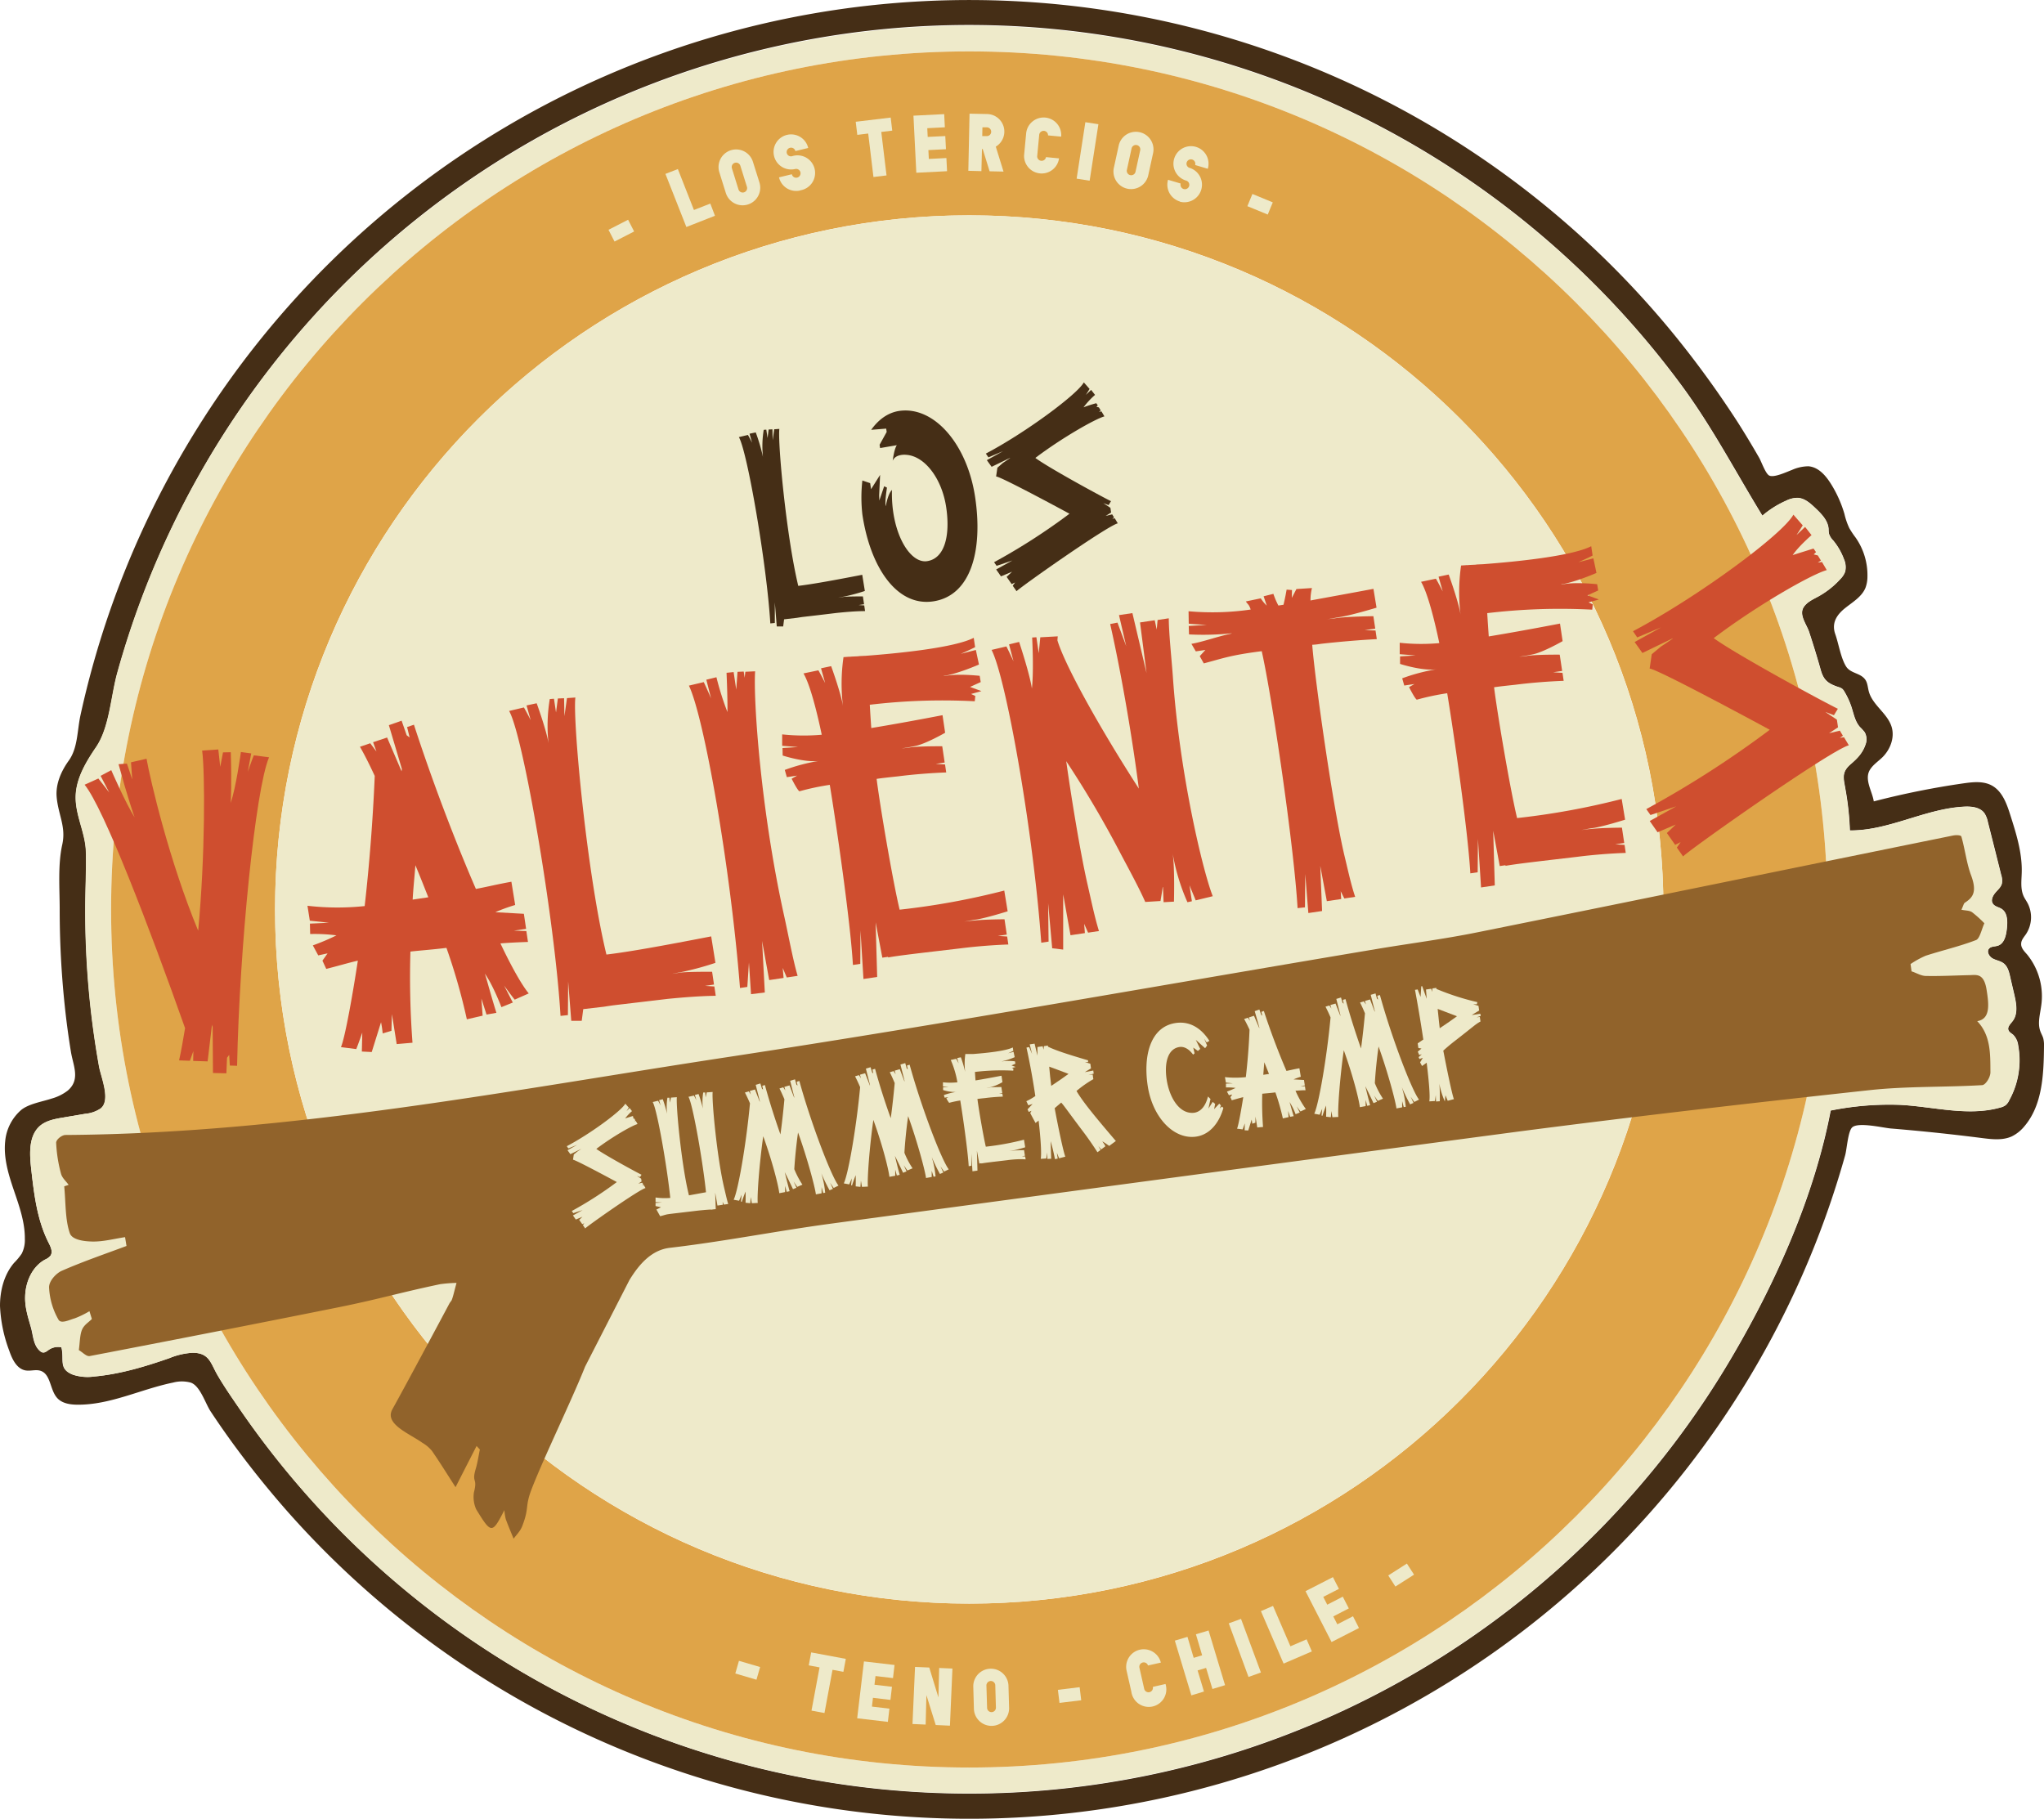<svg xmlns="http://www.w3.org/2000/svg" viewBox="0 0 658.14 585.72"><defs><style>.cls-1{fill:#452e16;}.cls-2{fill:#eeeaca;}.cls-3{fill:#dfa448;}.cls-4{fill:#cf4e2f;}.cls-5{fill:#91632b;}</style></defs><g id="Capa_2" data-name="Capa 2"><g id="Capa_1-2" data-name="Capa 1"><path class="cls-1" d="M657.91,334.38c-.23-.8-.67-1.52-.95-2.3-.92-2.53-.12-5.32.25-8a21.29,21.29,0,0,0-4.51-16.72c-.88-1-2-2.11-1.91-3.46,0-1.19.91-2.15,1.58-3.14a9.87,9.87,0,0,0,.52-9.87c-.43-.82-1-1.58-1.36-2.42-1-2.3-.63-4.94-.56-7.46.19-6.36-1.77-12.57-3.7-18.63-1.15-3.64-2.59-7.62-5.94-9.44-2.73-1.48-6-1.13-9.11-.69a265.19,265.19,0,0,0-28.89,5.81c-.47-3.27-3.24-7.19-1.13-10.35,1-1.54,2.66-2.61,4-3.94,2.49-2.51,3.9-6.3,2.88-9.69-1.32-4.37-6.15-7-7.35-11.42-.36-1.32-.38-2.8-1.21-3.9-1.6-2.13-4.72-1.87-6.15-4.22-1.69-2.78-2.34-7.22-3.44-10.34-1.19-3.37.23-6,3.08-8.31,2.48-2,5.5-3.71,6.67-6.67a10.32,10.32,0,0,0,.61-3.53,21.11,21.11,0,0,0-3.83-12.61,27.61,27.61,0,0,1-2-3,22.33,22.33,0,0,1-1.57-4.56,38.67,38.67,0,0,0-4.44-9.85c-1.68-2.64-4-5.28-7.17-5.52a13.28,13.28,0,0,0-5.32,1.19c-1.6.58-5.78,2.6-7.32,1.78-1.18-.63-2.5-4.46-3.19-5.67q-3.29-5.75-6.84-11.35Q552.45,125,544.38,114.5A292.93,292.93,0,0,0,63.05,138.68a292.06,292.06,0,0,0-37.14,91.65c-1.07,4.93-.83,10.49-3.75,14.57-2.48,3.44-4.3,7.6-3.91,11.82.54,5.79,3.07,9.5,1.79,15.28-1.45,6.52-.82,14.21-.82,20.86a294.72,294.72,0,0,0,1.6,30.73q.78,7.55,2,15c.7,4.49,3.18,9-1,12.59a15,15,0,0,1-5.17,2.57c-3,1-7.33,1.66-9.81,3.66a15.15,15.15,0,0,0-5.17,10.1c-.57,5.34,1.05,10.65,2.78,15.74S8.05,393.54,8,398.91a9.72,9.72,0,0,1-1,4.77,20,20,0,0,1-2.49,3C1.3,410.47,0,415.57,0,420.51A46.24,46.24,0,0,0,3,435c.93,2.72,2.42,5.82,5.25,6.3,1.58.27,3.26-.38,4.78.11,3.38,1.08,3,6.17,5.41,8.79,1.58,1.73,4.14,2.12,6.49,2.13,10.58.09,20.44-5,30.81-7.12a10.9,10.9,0,0,1,5.64,0c3.06,1,4.7,6.66,6.45,9.3q3.66,5.54,7.58,10.89Q83.19,476,91.93,486a293,293,0,0,0,488.43-75.51A291,291,0,0,0,594.12,372c.54-1.94.89-7.6,2.22-8.93,1.88-1.86,10,.11,12.49.32q14.71,1.21,29.35,3.08c3.22.41,6.64.81,9.6-.54a12.13,12.13,0,0,0,4-3.19c5.87-6.85,6.26-16.69,6.36-25.71A9.6,9.6,0,0,0,657.91,334.38Zm-11,20.07a4.76,4.76,0,0,1-1.1,1.44,4.9,4.9,0,0,1-1.68.75c-10.41,2.95-21.43-.27-32.23-.85a95.5,95.5,0,0,0-22.43,1.83c-5.23,27.43-17.52,55-31.59,79A284.71,284.71,0,0,1,93.18,474.85q-8.43-10.12-15.9-21c-2.48-3.62-5-7.26-7.23-11.06s-2.59-7.16-8-7.18a23.29,23.29,0,0,0-7.57,1.74c-7.85,2.73-15.88,5.15-24.16,5.9a15.11,15.11,0,0,1-6.86-.58c-4.82-1.89-2.67-4.9-3.72-8.82a5.27,5.27,0,0,0-4.05.8c-.6.42-1.24,1-2,.87a2,2,0,0,1-.85-.48c-2.18-1.9-2.17-5.1-2.92-7.68C9,424.11,8,421,8.1,417.58c.1-4.73,2.24-9.67,6.39-11.94a4.73,4.73,0,0,0,1.78-1.28c.81-1.2.08-2.79-.57-4.07-3.8-7.44-4.77-16-5.69-24.25-.53-4.79-.74-10.41,2.93-13.52,2-1.69,4.73-2.19,7.31-2.63l7.22-1.22a10.59,10.59,0,0,0,5-1.74c3.31-2.65.07-10.09-.54-13.49q-1.47-8.15-2.44-16.35a285.74,285.74,0,0,1-2-34.23c0-6.18.35-12.37.21-18.52s-3.35-11.53-3.3-17.59c0-5.91,3.26-11.3,6.59-16.19,4.32-6.36,4.72-16.35,6.8-23.84q3.21-11.59,7.4-22.89a284.57,284.57,0,0,1,434.74-131,286.78,286.78,0,0,1,61.72,61.54c9.77,13.29,17.24,27.67,25.83,41.67a31,31,0,0,1,7.68-4.84,8.13,8.13,0,0,1,3.72-.9c2.2.12,4,1.72,5.59,3.23,2,1.89,4.15,4.05,4.33,6.8a9.64,9.64,0,0,0,.12,1.52,5.82,5.82,0,0,0,1.39,2.21,20.47,20.47,0,0,1,3.44,6,6.34,6.34,0,0,1,.39,4,6.5,6.5,0,0,1-1.51,2.34,27.31,27.31,0,0,1-7.1,5.64c-1.72.94-3.64,1.78-4.72,3.42-1.65,2.5.91,5.58,1.71,8q2,6.06,3.74,12.23c.94,3.36,2.36,4.42,5.71,5.54a3.64,3.64,0,0,1,1.23.57,3.15,3.15,0,0,1,.65.84,24.74,24.74,0,0,1,2.37,5.18c.69,2.17,1.14,4.54,2.65,6.25a15.93,15.93,0,0,1,1.56,1.73,4.65,4.65,0,0,1,.28,3.88c-.95,2.83-2.65,4.54-4.83,6.41-3.08,2.67-2.2,4.68-1.65,8.11a92,92,0,0,1,1.42,13.2h.77c12.24-.18,23.66-7,35.93-7.65,2.41-.14,5.18.14,6.61,2.08a8.16,8.16,0,0,1,1.13,2.89q2.15,8.47,4.28,17a5.74,5.74,0,0,1,.22,2.81c-.31,1.2-1.35,2-2.16,3s-1.43,2.32-.78,3.38,1.93,1.14,2.89,1.77c1.94,1.29,1.9,4.1,1.65,6.42-.24,2.13-.79,4.68-2.82,5.38-1,.35-2.27.2-2.93,1-.8,1,.07,2.53,1.19,3.15s2.48.77,3.5,1.55c1.31,1,1.76,2.7,2.12,4.3.45,2,.91,3.92,1.36,5.88.66,2.85,1.23,6.14-.56,8.46-.66.87-1.68,1.78-1.36,2.82.22.73,1,1.09,1.58,1.6a5.86,5.86,0,0,1,1.58,3.42A26.58,26.58,0,0,1,646.88,354.45Z"/><path class="cls-2" d="M649.78,336.71a5.86,5.86,0,0,0-1.58-3.42c-.57-.51-1.36-.87-1.58-1.6-.32-1,.7-1.95,1.36-2.82,1.79-2.32,1.22-5.61.56-8.46-.45-2-.91-3.92-1.36-5.88-.36-1.6-.81-3.32-2.12-4.3-1-.78-2.38-.94-3.5-1.55s-2-2.16-1.19-3.15c.66-.82,1.93-.67,2.93-1,2-.7,2.58-3.25,2.82-5.38.25-2.32.29-5.13-1.65-6.42-1-.63-2.3-.79-2.89-1.77s0-2.44.78-3.38,1.85-1.78,2.16-3a5.74,5.74,0,0,0-.22-2.81q-2.14-8.47-4.28-17a8.16,8.16,0,0,0-1.13-2.89c-1.43-1.94-4.2-2.22-6.61-2.08-12.27.68-23.69,7.47-35.93,7.65h-.77a92,92,0,0,0-1.42-13.2c-.55-3.43-1.43-5.44,1.65-8.11,2.18-1.87,3.88-3.58,4.83-6.41a4.65,4.65,0,0,0-.28-3.88,15.93,15.93,0,0,0-1.56-1.73c-1.51-1.71-2-4.08-2.65-6.25a24.74,24.74,0,0,0-2.37-5.18,3.15,3.15,0,0,0-.65-.84,3.64,3.64,0,0,0-1.23-.57c-3.35-1.12-4.77-2.18-5.71-5.54q-1.73-6.17-3.74-12.23c-.8-2.44-3.36-5.52-1.71-8,1.08-1.64,3-2.48,4.72-3.42a27.31,27.31,0,0,0,7.1-5.64,6.5,6.5,0,0,0,1.51-2.34,6.34,6.34,0,0,0-.39-4,20.47,20.47,0,0,0-3.44-6,5.82,5.82,0,0,1-1.39-2.21,9.64,9.64,0,0,1-.12-1.52c-.18-2.75-2.32-4.91-4.33-6.8-1.6-1.51-3.39-3.11-5.59-3.23a8.13,8.13,0,0,0-3.72.9,31,31,0,0,0-7.68,4.84c-8.59-14-16.06-28.38-25.83-41.67a284.78,284.78,0,0,0-476.24,26.4,283.47,283.47,0,0,0-20.22,43q-4.18,11.28-7.4,22.89c-2.08,7.49-2.48,17.48-6.8,23.84-3.33,4.89-6.55,10.28-6.59,16.19,0,6.06,3.16,11.57,3.3,17.59s-.21,12.34-.21,18.52a285.74,285.74,0,0,0,2,34.23q1,8.21,2.44,16.35c.61,3.4,3.85,10.84.54,13.49a10.59,10.59,0,0,1-5,1.74l-7.22,1.22c-2.58.44-5.3.94-7.31,2.63C9.27,365.63,9.48,371.25,10,376c.92,8.3,1.89,16.81,5.69,24.25.65,1.28,1.38,2.87.57,4.07a4.73,4.73,0,0,1-1.78,1.28c-4.15,2.27-6.29,7.21-6.39,11.94C8,421,9,424.11,10,427.36c.75,2.58.74,5.78,2.92,7.68a2,2,0,0,0,.85.48c.72.14,1.36-.45,2-.87a5.27,5.27,0,0,1,4.05-.8c1.05,3.92-1.1,6.93,3.72,8.82a15.11,15.11,0,0,0,6.86.58c8.28-.75,16.31-3.17,24.16-5.9A23.29,23.29,0,0,1,62,435.61c5.42,0,5.83,3.41,8,7.18s4.75,7.44,7.23,11.06q7.45,10.86,15.9,21a284.81,284.81,0,0,0,464.67-38.26c14.07-24,26.36-51.54,31.59-79a95.5,95.5,0,0,1,22.43-1.83c10.8.58,21.82,3.8,32.23.85a4.9,4.9,0,0,0,1.68-.75,4.76,4.76,0,0,0,1.1-1.44A26.58,26.58,0,0,0,649.78,336.71ZM312.08,569.17c-152.6,0-276.31-123.71-276.31-276.31S159.48,16.55,312.08,16.55,588.39,140.26,588.39,292.86,464.68,569.17,312.08,569.17Z"/><path class="cls-3" d="M312.08,16.55c-152.6,0-276.31,123.71-276.31,276.31S159.48,569.17,312.08,569.17,588.39,445.46,588.39,292.86,464.68,16.55,312.08,16.55Zm0,499.83c-123.44,0-223.51-100.08-223.51-223.52S188.64,69.34,312.08,69.34,535.6,169.42,535.6,292.86,435.53,516.38,312.08,516.38Z"/><circle class="cls-2" cx="312.08" cy="292.86" r="223.52"/><path class="cls-2" d="M202.24,70.76l1.94,3.78-6.31,3.24L195.93,74Z"/><path class="cls-2" d="M230.21,69.48,221,73.1,214.26,56l4-1.56,5.18,13.18,5.27-2.07Z"/><path class="cls-2" d="M244.55,58.83a5.67,5.67,0,0,1-10.82,3.39l-2.11-6.74a5.66,5.66,0,0,1,10.81-3.39Zm-6.17-5.47a1.42,1.42,0,1,0-2.71.85L237.78,61a1.42,1.42,0,0,0,2.72-.85Z"/><path class="cls-2" d="M257.64,61.34a5.67,5.67,0,0,1-6.81-4.23l4.13-1A1.42,1.42,0,1,0,256,54.43a5.65,5.65,0,1,1,4.23-6.78l-4.13,1a1.42,1.42,0,0,0-2.77.65,1.39,1.39,0,0,0,1.7,1,5.67,5.67,0,1,1,2.59,11Z"/><path class="cls-2" d="M287.29,42.06l-3.53.43,1.69,14-4.21.51L279.55,43l-3.51.43-.51-4.22,11.26-1.35Z"/><path class="cls-2" d="M304.94,55.13l-9.9.5-.92-18.38,9.9-.5.21,4.24-5.66.29.14,2.81,5.66-.28.22,4.24-5.66.28.14,2.85,5.66-.29Z"/><path class="cls-2" d="M323.12,55.25l-4.48-.09L316.42,48h-.24L316,55.11,311.79,55l.39-18.4,5.67.12a5.65,5.65,0,0,1,2.78,10.5ZM317.76,41l-1.43,0-.06,2.82,1.43,0a1.39,1.39,0,0,0,1.45-1.36A1.42,1.42,0,0,0,317.76,41Z"/><path class="cls-2" d="M341,51A5.66,5.66,0,0,1,329.74,50l.66-7A5.66,5.66,0,1,1,341.68,44l-4.22-.4a1.43,1.43,0,0,0-2.84-.27l-.66,7a1.43,1.43,0,0,0,2.84.26Z"/><path class="cls-2" d="M353.67,40l-2.82,18.18-4.19-.65,2.81-18.18Z"/><path class="cls-2" d="M369.77,56.22A5.67,5.67,0,1,1,358.7,53.8l1.5-6.9a5.67,5.67,0,1,1,11.08,2.42Zm-2.64-7.81a1.42,1.42,0,0,0-2.78-.61l-1.51,6.9a1.42,1.42,0,1,0,2.78.61Z"/><path class="cls-2" d="M379.91,64.89a5.66,5.66,0,0,1-3.82-7l4.07,1.21a1.42,1.42,0,1,0,2.73.81,1.43,1.43,0,0,0-1-1.77,5.65,5.65,0,1,1,7-3.79l-4.07-1.21a1.42,1.42,0,0,0-2.73-.81,1.39,1.39,0,0,0,1,1.74,5.67,5.67,0,0,1-3.22,10.87Z"/><path class="cls-2" d="M409.82,65.17l-1.62,3.92-6.56-2.7,1.62-3.93Z"/><path class="cls-2" d="M244.75,536.81l-1.18,4.08-6.81-2,1.17-4.08Z"/><path class="cls-2" d="M271.56,538.35l-3.5-.65-2.59,13.92-4.18-.78,2.6-13.92-3.48-.65.78-4.17,11.15,2.08Z"/><path class="cls-2" d="M285.88,554.47,276,553.31,278.18,535l9.85,1.15-.5,4.22-5.63-.66-.33,2.8,5.63.66-.49,4.22-5.63-.67-.33,2.83,5.63.66Z"/><path class="cls-2" d="M305.87,555.69l-4.58-.21-3-9.63-.24,9.49-4.24-.19.82-18.38,4.58.2,2.95,9.63.24-9.49,4.27.19Z"/><path class="cls-2" d="M324.91,549.75a5.67,5.67,0,1,1-11.33.32l-.2-7.06a5.67,5.67,0,0,1,11.33-.33Zm-4.44-6.94a1.43,1.43,0,1,0-2.85.08l.21,7.06a1.42,1.42,0,1,0,2.84-.08Z"/><path class="cls-2" d="M347.63,543.3l.51,4.21-7,.85-.51-4.21Z"/><path class="cls-2" d="M375.28,542.27a5.66,5.66,0,1,1-11,2.49l-1.56-6.89a5.67,5.67,0,0,1,11.06-2.49l-4.14.93a1.43,1.43,0,0,0-2.78.63l1.56,6.89a1.42,1.42,0,0,0,2.77-.63Z"/><path class="cls-2" d="M394.45,542.65l-4.06,1.23-2.05-6.79-2.73.82,2.05,6.79-4.06,1.23-5.32-17.62,4.07-1.22,2,6.76,2.72-.82-2-6.77,4.07-1.22Z"/><path class="cls-2" d="M399.59,521.3,406,538.57,402,540l-6.35-17.26Z"/><path class="cls-2" d="M422.4,531.78l-9.1,3.92L406,518.81l3.89-1.68,5.61,13,5.21-2.24Z"/><path class="cls-2" d="M437.57,524.24l-8.82,4.52-8.39-16.38,8.82-4.52,1.94,3.78-5.05,2.58,1.29,2.51,5-2.58,1.94,3.78-5,2.58,1.3,2.54,5.05-2.59Z"/><path class="cls-2" d="M453,503.49l2.3,3.57-6,3.83-2.3-3.57Z"/><path class="cls-4" d="M86.63,243.86c-4.37,10.22-9.52,61.26-10.29,99.34L74,343.12l-.2-3.44-.7.94-.21,5-4.32-.1-.1-14.81-.21-.71-1.41,11.78-4.65-.15.06-3.16-1.12,3.11-3.48-.12c.7-3.05,1.31-6.71,1.93-10.38-11.42-32.28-26.19-70.89-32.35-78.39l4.43-2c1.29,1.59,3.51,4.52,3.51,4.52l-2.79-5.37L35.82,248s4.64,10.68,7.52,15.19c-.17-.4-2.4-6.9-5.17-17.11l2.7-.19L42.58,251l-.4-5.52,5-1.16c1.23,6.87,7.3,32.89,16.63,55.38,2.3-24.21,2.2-51.12,1.28-58l5.2-.36.62,5.59.89-4.65,2.51-.06c.31,9.84.06,16-.08,16.42,1.72-4.67,3.34-16.48,3.34-16.48l3.32.45-1.11,5.95s1.17-3.43,1.94-5.33Z"/><path class="cls-4" d="M168.68,294.26l.72,4.84-3.92.58,4,.14.52,3.5c-2.72.09-5.75.22-8.87.47,3.68,7.77,6.95,13.49,9.12,16.11l-4.53,2c-1.29-1.6-3.41-4.54-3.41-4.54l2.81,5.47-3.67,1.49s-2.76-7.27-5.4-10.87c.25.27,1.56,5.55,3.78,12.69l-3.18.57L155,321.54l.4,5.52-5.08,1.17a194.6,194.6,0,0,0-6.57-23c-4.65.58-8.4.82-11.6,1.19a281.66,281.66,0,0,0,.67,29.35l-5.09.44-1.54-9.66-.15,5.39-2.82.84a34.32,34.32,0,0,0-.53-3.61l-3,9.6-3.18-.16.14-6.12s-1.17,3.43-1.94,5.33l-4.93-.63c1.41-3.26,4.06-18.69,5.44-27.84C112.33,310,109,311,105.05,312l-1.23-2.65,1.65-2.35-3,.65-1.74-3.22a70.81,70.81,0,0,0,7.61-3.23,54.51,54.51,0,0,0-8.47-.43l-.08-3.35,6.16-.28-6.19-.66L99,291.67a83.5,83.5,0,0,0,18.42.1c1.46-12.83,2.64-27.52,3.24-41.91-1.55-3.35-3.2-6.68-4.76-9.39l3.31-1.13,2,2.66-1.08-3,4.51-1.51,4.66,10.88.1-.75-4.19-14.1,4.1-1.45,1.64,4.7.94.7-.81-3.35,2.2-.75c5.81,17.86,13.06,37,19.95,52.88,4.7-.9,5.7-1.26,11.43-2.32l1.22,7.49a55.17,55.17,0,0,0-6.39,2.32Zm-30.77-5.32c-1.34-3.37-2.7-6.85-4.16-10.32-.28,3.72-.68,7.46-.88,11.07Z"/><path class="cls-4" d="M219.23,313.16c3.43-.3,10.06-.23,10.06-.23l.61,4.11-2.88.43,3,.19.44,3c-4.62.05-10.34.48-15.52,1-8.36,1-13.74,1.62-17.57,2.08l-1.85.27-1,.16-6.72.78-.49,3.76-3.37,0-1-12.68-.08,10.85-2.38.25c-1.81-30.66-12-90.45-16.56-98.19l4.77-1.13c.85,1.45,2.19,4.09,2.19,4.09l-1.34-4.74,3.26-.7s3.2,8.78,3.81,12.9a53,53,0,0,1,.41-14.26l1.35-.1.66,4.43.59-4.51,2-.08.12,5.77.82-5.81,2.7-.19c-.9,7.39,3.68,56.67,10,82.77,7.34-.88,17.58-2.72,33.73-5.85l1.37,8.52a96.1,96.1,0,0,1-9.79,2.72c-1.33.3-2.77.52-4.19.83Z"/><path class="cls-4" d="M252.5,295c1.27,5.7,2.86,14.3,4.33,19.24l-3.5.52-1.3-3.07.27,3.22-4.63.69L245.38,303l.88,16.59-4.44.55-.67-10.2-.52,7.86-2.36.35c-3.07-39.09-11.58-87.26-16.45-97.37l4.78-1.13c.91,1.87,2.35,5.23,2.35,5.23l-1.52-6,3.25-.8a92.05,92.05,0,0,0,3.56,11.25c-.06-.41.14-1.91-.3-12.68l2.28-.23.84,5.66.41-5.74,2-.09.29,2,.24-1.93,3.14-.15C242.53,225.67,245,261.17,252.5,295Z"/><path class="cls-4" d="M315.78,219.64l-3.44,1.56,3.67,1.35-3.34.92,1.36.64-.17,1.71a198.64,198.64,0,0,0-33.8,1.12q.19,3.44.48,7.5c6.06-1,13.43-2.31,22.94-4.14l.84,5.66s-6.39,3.68-9.77,4.29c-1.43.32-2.76.52-4.21.73a27.57,27.57,0,0,0,2.9-.33c3.52-.41,10.15-.34,10.15-.34l.78,5.24-2.88.43,3,.19.38,2.57c-4.6.16-10.32.59-15.48,1.25-2.59.28-4.87.51-6.93.82,1.06,8.57,5.21,33,7.41,42.12a238.8,238.8,0,0,0,33.69-6.15l1.09,6.67s-6.33,2-9.81,2.61c-1.34.2-2.78.42-4.2.73a29.72,29.72,0,0,1,3-.34c3.41-.4,10-.43,10-.43l.73,4.93-2.88.43,3,.19.38,2.57c-4.6.16-10.32.59-15.48,1.25-13.65,1.6-19.54,2.27-23.23,2.92l0-.2-1.86.27L281.94,297l.5,17.59-4.42.66-.95-15.64L277,310.38l-2.37.35c-.81-14-5.32-45.07-7.45-58a80.9,80.9,0,0,0-9.78,2.08c-.7-.42-2.5-4.05-2.5-4.05l1.75-1-3.3.49-.66-2.32a58.62,58.62,0,0,1,10.73-2.86l.51-.07c-4.63.68-11.92-1.71-11.92-1.71l-.05-2.41,5-.32-5.11-.4,0-3.68a64.94,64.94,0,0,0,12.74.11c-2-9.48-4.05-16.65-5.88-19.74l4.8-1c.84,1.46,2.18,4.1,2.18,4.1l-1.33-4.75,3.26-.69s3.19,8.78,3.81,12.89a59.46,59.46,0,0,1,.17-15.8l1.36-.09c.31-.05.73,0,1.25-.08l2-.09.52-.07,2-.09c10.2-.77,28.44-2.54,34.8-5.79l.44,3c-1.66.88-4.62,2.16-4.62,2.16l4.86-1.25,1,4.69s-6.81,3-11.44,3.7a2,2,0,0,0,.53,0c3.36-.71,8.57-.32,11.14-.07Z"/><path class="cls-4" d="M390.49,288.59,385,289.93l-2-4.86.77,5.15-1.43.31a66,66,0,0,1-4.75-15.7c.7,4.73.41,15.51.41,15.51l-3.34.18-.2-4.92-.09.12c-.16,1.08-.48,3.12-.71,4.42l-4.9.3c-1.91-4.34-5.23-10.47-7.72-15.15a333.47,333.47,0,0,0-17.73-30.18c1.37,9.89,4.38,28.79,6.79,39.37,1.19,5.19,2.34,10.8,3.75,15.33l-3.5.52-1.27-2.86.24,3-4.63.69L342.33,288v17.78l-3.54-.43-1.31-14.53.15,12.39-2.36.35c-2.52-35.38-11.26-85.09-16-94.28l4.78-1.12c.89,1.76,2.29,4.81,2.29,4.81l-1.44-5.47,3.24-.79s3.41,10.22,4.11,15c.05-.43.64-4.93.09-16.42l1.36-.09.76,5.14.5-5.12,5.63-.31c-.05.32-.08.85-.12,1.28,2.31,7.75,13,27.21,26.22,47.75-2-15.59-5.53-36.62-9.23-53l2.35-.45,2.81,7.58-2.32-10,4.32-.64,4.55,19.31-2.1-16.31,4.73-.7.65,3,.28-3.09,3.6-.54c0,4.74.94,13.43,1.31,18.74C379.78,249.06,387.28,280.44,390.49,288.59Z"/><path class="cls-4" d="M430.52,199c4-.49,11.69-.58,11.69-.58l.6,4-3.4.5,3.49.11.41,2.78c-5.32.27-11.86.82-18,1.51a23.57,23.57,0,0,1-2.79.31c.93,12,6.83,53.15,10.4,68,1.08,4.47,2.13,9.36,3.43,13.17l-3.5.52L431.69,287l.16,2.5-4.63.69-2.11-11.36.58,14.53-4.42.65-1-12.57-.09,10.74-2.38.25c-1.12-19.61-8.13-67.57-11.54-82.74-10.12,1.29-12.29,2.25-18.66,3.93l-1.3-2.33,1.82-2-3.09.46-1.41-2.42c3.79-.67,8.68-2.44,12.46-3.21a2.83,2.83,0,0,0,.6-.2,89.08,89.08,0,0,1-13.83.37l-.09-2.72,5.84-.34s-3.7-.19-5.84-.4l-.06-4a85.61,85.61,0,0,0,20-.55c-.58-1.81-1-1.65-1.54-2.61l4.79-1a12.13,12.13,0,0,0,1.92,2.34l-1-3,3.14-.78a25.39,25.39,0,0,0,1.61,3.76l1.65-.25s.59-2.4,1-4.87L416,190l-.05,2.53,1.48-2.85,5-.32a16.86,16.86,0,0,0-.47,4c5.73-1.06,12.39-2.26,20.27-3.74l1,6.06s-7.34,2.24-11.34,2.94c-1.54.23-3.17.58-4.82.82C428.24,199.27,429.39,199.21,430.52,199Z"/><path class="cls-4" d="M514.6,190.14l-3.45,1.56,3.67,1.35-3.33.92,1.35.64-.16,1.71a198.84,198.84,0,0,0-33.81,1.12c.13,2.29.3,4.79.49,7.5,6.05-1,13.43-2.31,22.94-4.14l.84,5.66s-6.4,3.68-9.78,4.29c-1.42.32-2.76.52-4.2.73a27.88,27.88,0,0,0,2.9-.33c3.51-.41,10.15-.34,10.15-.34l.78,5.24-2.89.43,3,.19.38,2.57c-4.6.16-10.33.59-15.49,1.25-2.58.28-4.86.51-6.92.82,1.06,8.57,5.21,33,7.41,42.12a238.79,238.79,0,0,0,33.68-6.15l1.1,6.67s-6.33,2-9.81,2.61c-1.34.2-2.78.42-4.21.73,1-.15,2-.29,3-.34,3.41-.4,10-.43,10-.43l.74,4.93-2.89.43,3,.19.38,2.58c-4.61.15-10.33.58-15.49,1.24-13.64,1.6-19.54,2.27-23.23,2.92l0-.2-1.85.27-2.11-11.36.51,17.59-4.42.66-1-15.63-.09,10.74-2.36.35c-.81-14-5.32-45.07-7.45-58a81.06,81.06,0,0,0-9.79,2.08c-.69-.42-2.49-4.05-2.49-4.05l1.74-1-3.29.49-.66-2.32a58.62,58.62,0,0,1,10.73-2.86l.51-.07c-4.63.68-11.93-1.71-11.93-1.71l0-2.41,5-.32-5.11-.4,0-3.68a64.27,64.27,0,0,0,12.75.11c-2-9.48-4.05-16.65-5.88-19.74l4.79-1c.85,1.46,2.19,4.1,2.19,4.1l-1.34-4.75,3.26-.69s3.2,8.78,3.81,12.89a59.69,59.69,0,0,1,.18-15.8l1.35-.09c.31-.05.74,0,1.25-.08l2-.09.51-.07,2-.09c10.19-.77,28.44-2.54,34.79-5.79l.45,3c-1.66.88-4.63,2.16-4.63,2.16l4.87-1.25,1,4.69s-6.81,3-11.44,3.7a2,2,0,0,0,.53,0c3.36-.71,8.57-.32,11.13-.07Z"/><path class="cls-4" d="M595.3,240c-5.77,1.48-51.19,33.46-53.37,35.79l-2-2.86,1.21-1.76-1.76.89-2.67-3.81,2.86-2.74L533.72,268l-2.53-3.62,8.55-4.74-8.31,2.81-1.34-1.91A325.17,325.17,0,0,0,569.84,235s-35.92-19.49-38.68-19.71l.68-4.62,3.09-2.57c.1,0,3.63-2.43,3.63-2.43v-.1l-9.72,4.7-2.51-3.52,8.55-4.74-7.72,3.25-1.35-2c20.87-11,48.26-31.24,51.64-37.53l3,3.44c-.67,1.15-2,3.13-2,3.13l2.77-2.62,2.07,2.64s-4.38,3.81-6.09,6.48c.19-.14.4-.17,6.73-2.16l.8,1.15-.73.74,1.31.33,1,1.64-1,.67,1.34-.2,1.54,2.61c-4.95,1.36-22.4,11.32-36.4,21.91C559.34,211,589,227,591.77,228.23l-1.27,2.08-2.79-1.06,3.74,2.49.37,2.47-2.88,1.9,3.46-.83,1,1.65-1,.66,1.34-.19Z"/><path class="cls-1" d="M271.7,192.2c2.09-.18,6.14-.14,6.14-.14l.38,2.52-1.76.26,1.81.11.27,1.83c-2.82,0-6.31.29-9.47.63-5.11.63-8.4,1-10.74,1.27l-1.13.17-.63.1-4.1.48-.3,2.29-2.06,0-.63-7.74,0,6.62-1.45.15c-1.11-18.72-7.37-55.24-10.12-60l2.91-.69c.52.89,1.34,2.5,1.34,2.5l-.82-2.9,2-.42a59.77,59.77,0,0,1,2.32,7.88,32.55,32.55,0,0,1,.25-8.71l.83-.06.4,2.7.36-2.75,1.21-.05.08,3.52.5-3.54,1.65-.12c-.55,4.52,2.25,34.61,6.09,50.55,4.48-.54,10.74-1.66,20.6-3.57l.84,5.21a59.3,59.3,0,0,1-6,1.66c-.8.18-1.68.31-2.55.5Z"/><path class="cls-1" d="M314,160.23c2.52,17-1.35,31.61-13.54,33.42-11.76,1.74-20.27-11.06-22.79-28a48.64,48.64,0,0,1,0-10.92l2.51.85.29,1.95,2.91-4.61-.31,6.6.06,1.66,1.56-4.6.9.44c-.23,1.45-.69,4.86-.39,6,0,0,.64-3.95,2-5.25-.38,13.49,5.64,23.77,11.3,22.93s7.52-8.18,6.16-17.36-6.89-16.58-13-16.89c0,0-3.27-.35-4.22,1.91,0,0,.42-3.66,1.32-5l-5.38.92-.16-1.06,2.28-4.13-.16-1.07-4.83.39c2.39-3.37,5.47-5.56,9.06-6.09C300.86,130.71,311.51,143.19,314,160.23Z"/><path class="cls-1" d="M359.91,168.52c-3.53.91-31.27,20.44-32.6,21.86l-1.22-1.75.74-1.07-1.08.54-1.63-2.33,1.75-1.67-3.57,1.5-1.55-2.22,5.22-2.89-5.08,1.72-.81-1.17a199.58,199.58,0,0,0,24.28-15.61s-21.94-11.91-23.63-12l.42-2.82L323,149c.07,0,2.22-1.49,2.22-1.49v-.06l-5.93,2.87-1.54-2.14,5.22-2.9-4.71,2-.83-1.22c12.76-6.71,29.48-19.09,31.55-22.93l1.85,2.11c-.41.7-1.19,1.91-1.19,1.91l1.69-1.6,1.26,1.61a25.29,25.29,0,0,0-3.71,4,39.93,39.93,0,0,1,4.11-1.32l.48.7-.44.45.8.2.6,1-.59.41.82-.12.95,1.6c-3,.83-13.69,6.91-22.24,13.38,4.55,3.37,22.64,13.15,24.36,13.92l-.77,1.27-1.71-.64,2.29,1.52.22,1.51L356,166.14l2.11-.51.6,1-.58.4.82-.12Z"/><path class="cls-5" d="M463.57,331.11c2.34-1.57,4.15-2.8,5.56-3.86-3-1.12-4.88-1.88-6.22-2.37C463.09,326.85,463.57,331.11,463.57,331.11Z"/><path class="cls-5" d="M406.76,346.1l1.84-.27c-.49-1.24-1-2.5-1.51-3.77C407,343.42,406.84,344.78,406.76,346.1Z"/><path class="cls-5" d="M338.48,349.67c2.34-1.57,4.15-2.8,5.57-3.86-3-1.12-4.88-1.88-6.22-2.33C338,345.56,338.22,347.64,338.48,349.67Z"/><path class="cls-5" d="M636.64,328.83c4.32-.72,3.76-5.45,3-10.2-.87-5.35-3.29-4.67-5.48-4.62-4.69.1-9.36.36-14.07.26-1.49,0-3.06-1-4.6-1.48-.1-.78-.21-1.56-.32-2.35a29.56,29.56,0,0,1,4.87-2.68c5.4-1.75,10.91-3,16.23-5.05,1.2-.47,1.8-3.53,2.67-5.4a36.6,36.6,0,0,0-3.94-3.55c-.92-.62-2-.5-3.44-.81.6-1.32.74-2,1.05-2.23,2.42-1.59,4.18-3.25,2-9-1.4-3.78-1.91-8.27-3.07-12.31-.15-.54-1.79-.54-2.68-.36-51.1,10.39-102.19,20.9-153.31,31.2-10.63,2.15-21.39,3.52-32.08,5.31C374.21,317.16,305,329.62,235.59,340.2,164.43,351,93.68,365,21.08,365.48c-1.14,0-3,1.43-3,2.5a45.81,45.81,0,0,0,1.55,9.92c.36,1.42,1.62,2.44,2.47,3.64l-1.42.48c.5,5.12.28,10.78,1.81,15.11.77,2.19,4.76,2.61,7.19,2.66,3.58.08,7.06-.89,10.59-1.41.15.94.31,1.89.46,2.84-7,2.61-14,5-20.85,8-1.7.74-4.1,3.18-4.08,5.33A23,23,0,0,0,18.86,425c.86,1.38,3.5,0,5.25-.49a29.83,29.83,0,0,0,4.69-2.29l.78,2.51c-1.1,1.14-2.52,1.87-3.2,3.53s-.67,4.29-1,6.49c1.18.68,2.47,2.12,3.51,1.92q39.92-7.65,79.77-15.64c13.57-2.73,19.55-4.66,33.09-7.51a47.27,47.27,0,0,1,5.25-.41c-.79,2.86-1.08,4.38-1.59,5.62l-.62.86c-4.67,8.76-13.69,25.63-18.46,34.24-2.63,4.77,5.53,7.79,9.69,10.79a11.26,11.26,0,0,1,3.06,2.59c2.59,3.74,5.06,7.74,7.6,11.68,2.51-4.93,4.64-9.1,6.77-13.26l1.06,1.13c-.43,2.07-.74,4.26-1.32,6.19-1.42,4.78.68,2.69-.59,7.6a9.77,9.77,0,0,0,.72,5.46c4.89,8,5.15,7.95,9.08.28a17.48,17.48,0,0,0,.45,2.89c.78,2.14,1.67,4.2,2.52,6.3,1-1.34,2.14-2.39,2.79-4.07,2.39-6.17.72-6.06,3.13-12.2,4.12-10.52,12.95-28.67,17.11-39.15l14.24-27.81c3.3-5.44,7.33-9.76,13-10.43,17.17-2,34.16-5.37,51.29-7.7q110.88-15,221.83-29.72c37.69-4.91,75.46-9.25,113.26-13.36,12-1.3,24.17-.89,36.22-1.61,1.09-.07,2.67-2.53,2.65-4.19C640.84,339.62,641.08,333.46,636.64,328.83ZM188.42,395.57l-.73-1.05.44-.64-.64.33-1-1.39,1.05-1-2.14.89-.92-1.32,3.12-1.73-3,1-.49-.7a119.8,119.8,0,0,0,14.5-9.32s-13.1-7.11-14.11-7.19l.25-1.69,1.12-.93s1.33-.89,1.33-.89v0l-3.55,1.72-.92-1.28,3.12-1.73L183,369.82l-.5-.73c7.62-4,17.61-11.4,18.84-13.69l1.11,1.26c-.25.42-.72,1.14-.72,1.14l1-1,.76,1a15.09,15.09,0,0,0-2.22,2.37c.07-.05.14-.06,2.45-.79l.29.42-.26.27.48.12.35.6-.34.24.48-.07.57,1c-1.81.5-8.17,4.13-13.28,8,2.72,2,13.52,7.85,14.55,8.32l-.47.75-1-.38,1.36.91.13.9-1.05.69,1.26-.3.36.6-.35.24.49-.07.56.95C205.78,383.05,189.21,394.72,188.42,395.57Zm44.66-7.67-.4-.9.06.95-1.73.26-.73-4.19.18,5.35-.72.06v0l0,0-.82.12,0-.07c-1.74.1-3.75.29-5.63.53-10.71,1.28-7.4.79-10.73,1.63l-1.2-2.16c.39-.18,1.46-.72,1.46-.72-.64-.17-1.74-.39-1.74-.39l0-1,2.12-.16-2.12-.11,0-1.49a21.44,21.44,0,0,0,4.74.14c-1-9.83-4.22-28.45-5.66-30.88l1.74-.41c.31.53.8,1.49.8,1.49l-.48-1.69,1.18-.29a37.49,37.49,0,0,1,1.39,4.7,18.92,18.92,0,0,1,.11-5.19l.65,0,.12,1.59.38-1.63,1.89-.13c-.32,2.74,1.45,21.61,3.8,31.24,0,.11.07.22.09.37,1.49-.26,3.28-.6,5.49-1-1-9.79-4.24-28.33-5.64-30.73l1.75-.41c.3.53.79,1.49.79,1.49l-.48-1.69,1.18-.29a35.82,35.82,0,0,1,1.39,4.7,18.7,18.7,0,0,1,.12-5.19l.64,0,.13,1.59.37-1.63,1.9-.13c-.33,2.74,1.44,21.61,3.79,31.24.39,1.63.77,3.41,1.21,4.84Zm35.37-5.36c-.43-.59-1.17-1.71-1.17-1.71l.91,2-1.08.46a52.43,52.43,0,0,1-2.65-5.47,29.86,29.86,0,0,1,1.23,6.26l-.64.09-.51-1.91,0,2-1.83.35c-.33-2.48-2.75-11.6-5.75-19.93-.62,4.35-1,8.47-1.21,11.8a28.36,28.36,0,0,0,2.62,5l-1.66.71c-.44-.63-1.17-1.71-1.17-1.71l.91,2-1.12.44s-1.74-3.7-2.66-5.48c.06.15.63,2.67,1.57,6.14l-.93.21-.52-1.92,0,2-1.87.36c-.29-2.49-2.17-10-5.17-18.34-1.26,8.86-2,19-1.77,21.48l-1.9.09-.34-2-.17,2-1.51-.16c.06-1.89,0-3.6,0-3.6-.76,1.87-1.2,3.32-1.2,3.32l-.28-.11.21-2.18s-.5,1.23-.82,1.92l-1.74-.31c1.52-3.22,4.11-18.56,5.25-31.05-.53-1.26-1.09-2.44-1.63-3.48l1.25-.37.65,1-.32-1.14,1.66-.47,1.55,4,0-.27-1.31-5.22,1.5-.45.53,1.73.34.25-.26-1.22.85-.25c1.43,5.28,3.22,10.88,5,15.9.51-3.6.92-7.5,1.28-11.31-.53-1.26-1.06-2.45-1.59-3.48l1.21-.38.68,1-.32-1.14,1.66-.47,1.52,4,0-.27-1.31-5.22,1.55-.46.48,1.73.35.26-.26-1.23.84-.24c3.68,13.38,10.17,30.48,12.6,33.69ZM304,377.27c-.44-.59-1.18-1.7-1.18-1.7l.91,2-1.08.47a52.9,52.9,0,0,1-2.65-5.48,30.24,30.24,0,0,1,1.24,6.26l-.64.1L300,377l0,2-1.83.34c-.33-2.48-2.76-11.59-5.76-19.93-.62,4.35-1,8.47-1.2,11.8a26.7,26.7,0,0,0,2.62,5l-1.66.71-1.18-1.71.91,2-1.12.44s-1.74-3.69-2.65-5.47c.06.14.62,2.66,1.56,6.13l-.93.21-.51-1.91,0,2-1.87.35c-.29-2.49-2.16-10-5.17-18.34-1.26,8.86-2,19-1.76,21.48l-1.91.09-.34-2-.16,2-1.52-.16c.06-1.89,0-3.6,0-3.6-.75,1.88-1.19,3.32-1.19,3.32l-.29-.11.22-2.18s-.51,1.23-.83,1.93l-1.74-.32c1.52-3.22,4.12-18.56,5.26-31-.54-1.27-1.1-2.45-1.63-3.48l1.25-.38.65,1-.33-1.14,1.66-.47,1.56,4,0-.27-1.31-5.21,1.51-.46.52,1.73.35.25-.26-1.22.84-.24c1.44,5.27,3.23,10.87,5.05,15.9.5-3.61.92-7.51,1.27-11.32-.53-1.26-1.05-2.45-1.59-3.48l1.21-.37.69,1-.32-1.14,1.65-.48,1.52,4,0-.27-1.31-5.22,1.54-.46.49,1.74.34.25-.26-1.23.85-.24c3.67,13.38,10.16,30.49,12.59,33.69Zm20.47-3.69c-5,.59-7.13.83-8.48,1.07v-.08l-.67.1-.77-4.14.18,6.42-1.61.23-.35-5.7,0,3.92-.86.13c-.3-5.1-1.94-16.44-2.72-21.16a33.47,33.47,0,0,0-3.57.76,7.39,7.39,0,0,1-.91-1.47l.64-.37-1.2.18-.24-.84a20.94,20.94,0,0,1,3.91-1l.19,0a12.31,12.31,0,0,1-4.35-.62l0-.88,1.82-.12-1.86-.14v-1.35a22.91,22.91,0,0,0,4.65,0,30.69,30.69,0,0,0-2.14-7.2l1.75-.37c.31.53.79,1.49.79,1.49l-.48-1.73,1.19-.25a35.86,35.86,0,0,1,1.38,4.7,22.23,22.23,0,0,1,.07-5.76l.49,0a4.54,4.54,0,0,0,.46,0l.72,0,.19,0,.73,0c3.71-.28,10.37-.92,12.68-2.11l.17,1.09c-.61.32-1.69.79-1.69.79l1.77-.46.37,1.71a20.83,20.83,0,0,1-4.17,1.35.69.69,0,0,0,.19,0,15.89,15.89,0,0,1,4.07,0l.14.75-1.25.57,1.33.49-1.21.33.49.24-.06.62a72.74,72.74,0,0,0-12.33.41q.07,1.26.18,2.73c2.21-.36,4.9-.84,8.37-1.51l.3,2.07a16.35,16.35,0,0,1-3.56,1.56c-.52.12-1,.19-1.53.27.38,0,.71-.07,1.05-.12,1.28-.15,3.7-.13,3.7-.13l.29,1.92-1.05.15,1.08.07.14.94c-1.68.06-3.77.21-5.65.46-.94.1-1.77.18-2.52.29.38,3.13,1.9,12,2.7,15.37a87.49,87.49,0,0,0,12.29-2.25l.39,2.44s-2.3.72-3.57.95c-.49.07-1,.15-1.54.27a10,10,0,0,1,1.1-.13c1.24-.14,3.65-.16,3.65-.16l.27,1.8-1,.16,1.09.07.14.94C328.4,373.18,326.31,373.34,324.43,373.58ZM357.15,369s-2.45-1.75-2.16-1.37c1,1.38.91,1.51.91,1.51l-1.34,1-.89-1.1.69,1.28-1,.72c-1.2-1.89-2.77-4.19-4.3-6.23-5.35-7.1-6.25-8.51-7.36-9.76-.71.6-1.43,1.21-2.11,1.81,1,5.45,2.77,14,3.43,15.6l-2,.53-.73-1.78.28,1.88-.89.17c-.64-3.28-1.34-5.63-1.36-5.78,0,1.72.15,5.65.15,5.65l-1.22.07-.08-2.06s-.15,1.25-.29,1.92l-1.78.11c.29-1.65,0-6.44-.68-12.32l-1,.76-1-1.85-.7-1.31.39-.75-.87.36-.39-.83,1.63-1.73-1.36.43-.66-1.32a20.21,20.21,0,0,0,2.9-1.66c-.79-5.37-1.82-11-2.85-15.61l.86-.17.94,2.2-.76-3.07,1.57-.23.92,3.85v-2.76l1.69-.25L336,338l.14-1.13,1.27-.19c0,.12,0,.23,0,.35,2.43,1.17,5.91,2.35,12.93,4.41l0,.58h-1l1.73.51.22,1.5-2,1.22,2.73-.52.14,1-1.69.48,1.35-.2.22,1.5a35.37,35.37,0,0,0-5.42,3.8c1.8,3.07,4.83,6.95,12.67,16.11Zm28.05-3c-7.32,1.08-14.17-6.3-15.67-16.44s1.14-19,9.05-20.14c4.51-.66,8.23,1.66,10.83,5.76l-.88.52-.8-1.26.94,2.23-.64.87-3-2.7,1.43,2.93-.75.65-1.5-1.08.43,1.85-.48.42c-1.25-1.74-2.82-2.69-4.39-2.46-3.68.55-4.94,4.95-4.13,10.43s3.8,10.87,8.31,10.78c1.8,0,4-1.21,5-5.27h0l.81.8-.66,3.09,1.37-2.16.79.65-.33,1.7,1.66-1.78.54.57-.36.94.72-.57.41.44S392.07,364.93,385.2,366Zm33.55-8.09c-.47-.58-1.24-1.66-1.24-1.66l1,2-1.34.54a21.25,21.25,0,0,0-2-4c.1.1.57,2,1.38,4.63l-1.16.21-.62-1.9.14,2-1.85.42a69.62,69.62,0,0,0-2.4-8.38c-1.69.21-3.06.3-4.23.43a101.9,101.9,0,0,0,.25,10.7l-1.86.16-.56-3.52-.05,2-1,.3a12.36,12.36,0,0,0-.2-1.31l-1.09,3.5-1.16-.06.05-2.23s-.42,1.25-.71,1.94l-1.79-.23c.51-1.19,1.48-6.82,2-10.15-1,.23-2.25.6-3.69,1l-.45-1,.6-.86-1.08.24-.63-1.17a27.82,27.82,0,0,0,2.78-1.18,20.74,20.74,0,0,0-3.1-.16l0-1.22,2.24-.1-2.26-.24-.3-1.76a31,31,0,0,0,6.72,0c.54-4.68,1-10,1.19-15.29-.57-1.22-1.17-2.44-1.74-3.43l1.21-.4.71,1-.39-1.09,1.65-.55,1.7,4,0-.28L404,325.61l1.5-.53.6,1.72.34.25-.29-1.22.8-.27c2.12,6.51,4.76,13.48,7.27,19.29,1.72-.34,2.08-.47,4.17-.85l.45,2.73a19.94,19.94,0,0,0-2.33.85l3.36.19.26,1.76-1.42.21,1.46.05.19,1.28c-1,0-2.09.08-3.23.17a32.31,32.31,0,0,0,3.33,5.88Zm36.64-3.06c-.43-.59-1.18-1.7-1.18-1.7l.92,2-1.08.47a54.51,54.51,0,0,1-2.66-5.48,30.24,30.24,0,0,1,1.24,6.26l-.64.1-.52-1.92,0,2-1.83.35c-.33-2.49-2.76-11.6-5.76-19.94-.62,4.35-1,8.47-1.2,11.8a26.7,26.7,0,0,0,2.62,5l-1.66.71-1.18-1.71.92,2-1.13.43s-1.74-3.69-2.65-5.47c.06.14.62,2.66,1.56,6.13l-.93.22-.51-1.92,0,2-1.86.35c-.3-2.49-2.17-10-5.18-18.34-1.26,8.86-2,19-1.76,21.48l-1.91.09-.33-2-.17,2-1.52-.16c.06-1.89,0-3.6,0-3.6-.75,1.88-1.19,3.32-1.19,3.32l-.29-.11.22-2.18s-.51,1.23-.83,1.93l-1.73-.32c1.51-3.22,4.11-18.56,5.25-31-.53-1.27-1.09-2.45-1.63-3.48l1.25-.38.65,1-.33-1.15,1.66-.47,1.56,4,0-.28-1.31-5.21,1.51-.46.52,1.73.35.26-.26-1.23.84-.24c1.44,5.27,3.23,10.87,5,15.9.5-3.61.92-7.51,1.27-11.32-.53-1.26-1.05-2.45-1.59-3.48l1.21-.37.69,1-.32-1.14,1.65-.48,1.52,4,0-.27-1.31-5.22,1.54-.45.49,1.73.34.25-.26-1.23.85-.24c3.67,13.38,10.16,30.49,12.59,33.69Zm21.1-27.37.21,1.46c-1.73.95-1.94,1.37-8.44,6.4-1.21.94-2.47,2-3.55,3l.11.48c1,5.23,2.7,13.52,3.32,15.12l-2,.53-.72-1.78-.2,2a25.36,25.36,0,0,1-1.77-5.72,48.73,48.73,0,0,1,.14,5.65l-1.21.07-.08-2.06s-.16,1.25-.29,1.92l-1.79.11c.3-1.65-.12-6.5-.85-12.45l-1.49,1.06-.63-1.17.89-1.47-1.09.39-.28-.61,1.05-.92-.85.24-.46-1.09,1.19-1-1-.16-.22-1.5,1.81-1.23c-.83-5.59-1.8-11.35-2.68-16l.86-.13.94,2.4.22-3.41.3-.05,1.45,4.08-.22-3,1.69-.25.23,1,.14-1.1,1.28-.19a1,1,0,0,0,0,.35,81.43,81.43,0,0,0,13.18,4.25l-.14.68-1.22,0,1.73.51.22,1.51-2.39,1.46,2.78-.41.1.71-1.32.43Z"/></g></g></svg>